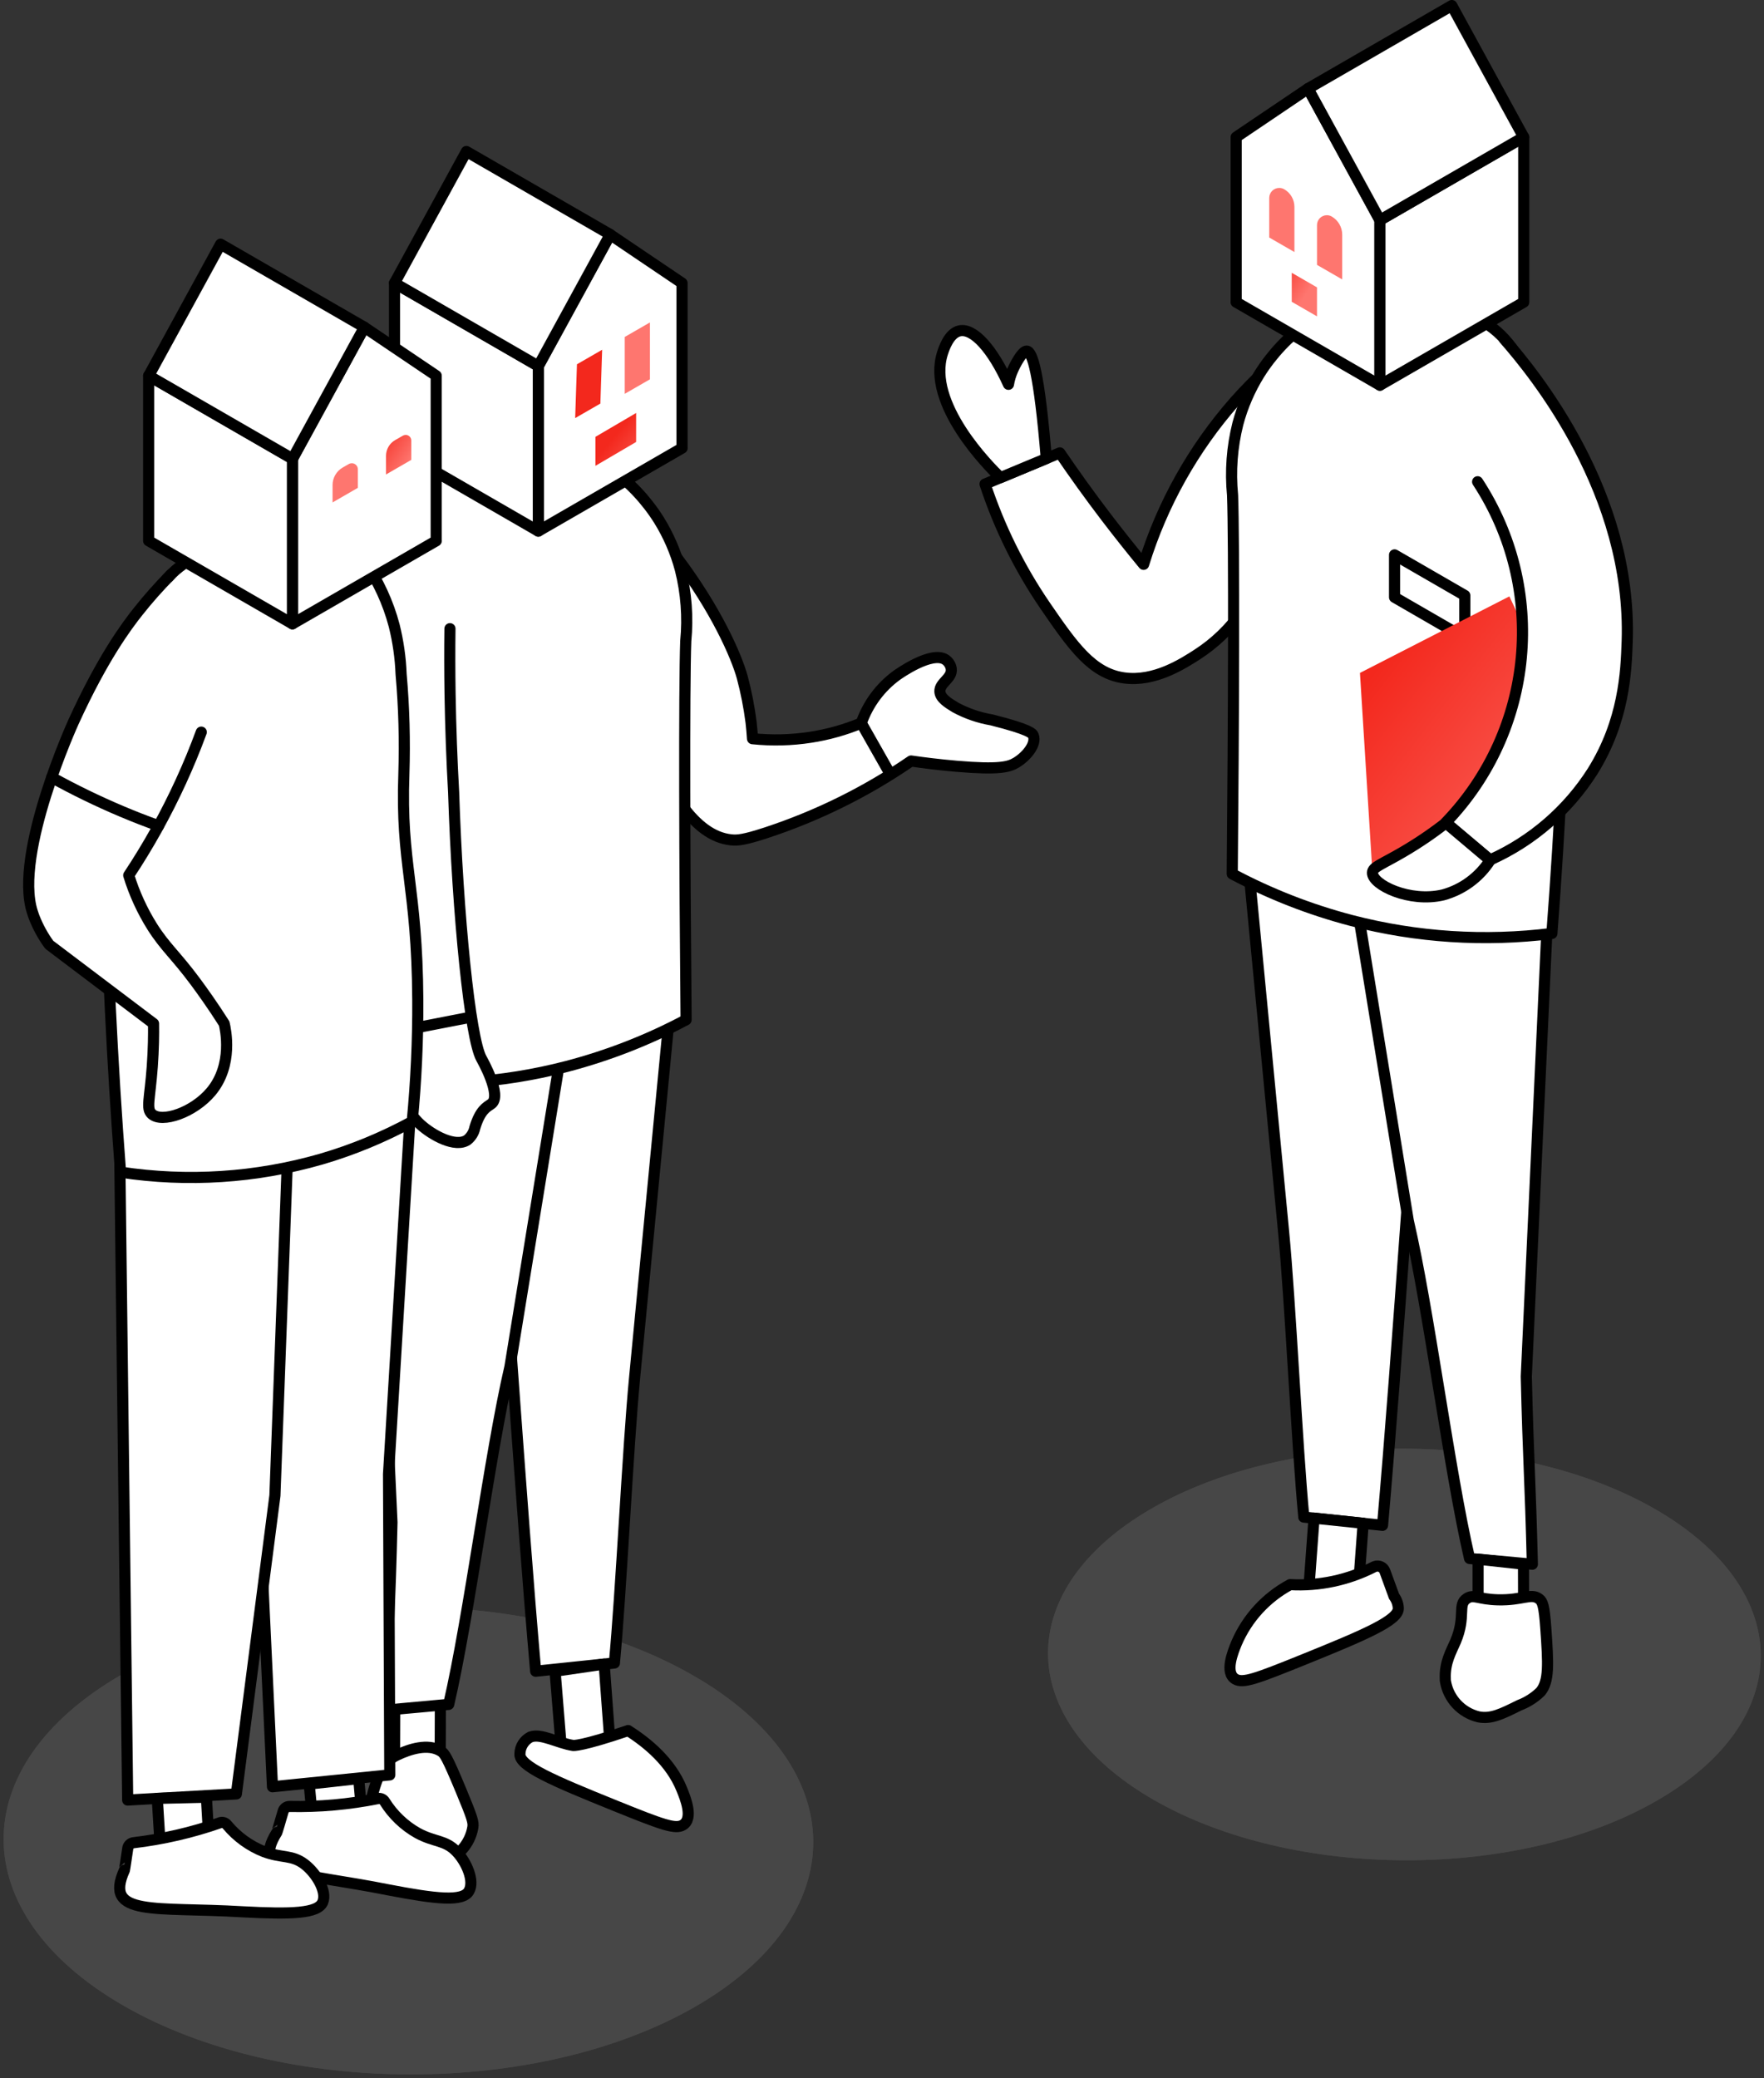 <?xml version="1.0" encoding="UTF-8"?>
<svg id="contact" xmlns="http://www.w3.org/2000/svg" xmlns:xlink="http://www.w3.org/1999/xlink" viewBox="0 0 317.09 373.42">
  <rect x="0" y="0" width="317.09" height="373.42" fill="#333333" stroke="none"/>
  <defs>
    <style>
      .cls-1 {
        fill: #767575;
      }

      .cls-1, .cls-2, .cls-3, .cls-4, .cls-5, .cls-6, .cls-7, .cls-8, .cls-9, .cls-10, .cls-11 {
        stroke-width: 0px;
      }

      .cls-2 {
        fill: url(#Dégradé_sans_nom_3-3);
      }

      .cls-3 {
        fill: url(#Dégradé_sans_nom_3-7);
      }

      .cls-4 {
        fill: url(#Dégradé_sans_nom_3);
      }

      .cls-5 {
        fill: url(#Dégradé_sans_nom_3-9);
      }

      .cls-12 {
        fill: #fff;
      }

      .cls-12, .cls-13 {
        stroke: #000;
        stroke-linecap: round;
        stroke-linejoin: round;
        stroke-width: 2px;
      }

      .cls-6, .cls-13 {
        fill: none;
      }

      .cls-14 {
        clip-path: url(#clippath-1);
      }

      .cls-7 {
        fill: url(#Dégradé_sans_nom_3-6);
      }

      .cls-8 {
        fill: url(#Dégradé_sans_nom_3-2);
      }

      .cls-15 {
        clip-path: url(#clippath);
      }

      .cls-16 {
        opacity: .3;
      }

      .cls-9 {
        fill: url(#Dégradé_sans_nom_3-8);
      }

      .cls-10 {
        fill: url(#Dégradé_sans_nom_3-5);
      }

      .cls-11 {
        fill: url(#Dégradé_sans_nom_3-4);
      }
    </style>
    <clipPath id="clippath">
      <rect class="cls-6" x="0" y="288.08" width="146.84" height="85.34"/>
    </clipPath>
    <clipPath id="clippath-1">
      <rect class="cls-6" x="187.82" y="259.73" width="129.27" height="75.13"/>
    </clipPath>
    <linearGradient id="Dégradé_sans_nom_3" data-name="Dégradé sans nom 3" x1="-7053.01" y1="1636.5" x2="-7051.73" y2="1635.14" gradientTransform="translate(198435.51 62978.92) scale(28.1 -38.41)" gradientUnits="userSpaceOnUse">
      <stop offset="0" stop-color="#f3281d"/>
      <stop offset="1" stop-color="#fe766f"/>
    </linearGradient>
    <linearGradient id="Dégradé_sans_nom_3-2" data-name="Dégradé sans nom 3" x1="-5212.77" y1="1702.74" x2="-5211.48" y2="1701.39" gradientTransform="translate(18513.3 15264.69) scale(3.51 -8.94)" xlink:href="#Dégradé_sans_nom_3"/>
    <linearGradient id="Dégradé_sans_nom_3-3" data-name="Dégradé sans nom 3" x1="-5213.88" y1="1703.06" x2="-5212.6" y2="1701.7" gradientTransform="translate(18513.57 15229.33) scale(3.51 -8.92)" xlink:href="#Dégradé_sans_nom_3"/>
    <linearGradient id="Dégradé_sans_nom_3-4" data-name="Dégradé sans nom 3" x1="-5220.8" y1="1742.93" x2="-5219.52" y2="1741.57" gradientTransform="translate(18604.66 10629.09) scale(3.52 -6.07)" xlink:href="#Dégradé_sans_nom_3"/>
    <linearGradient id="Dégradé_sans_nom_3-5" data-name="Dégradé sans nom 3" x1="-6020.37" y1="1720.03" x2="-6019.09" y2="1718.67" gradientTransform="translate(34243.27 12741.12) scale(5.67 -7.36)" xlink:href="#Dégradé_sans_nom_3"/>
    <linearGradient id="Dégradé_sans_nom_3-6" data-name="Dégradé sans nom 3" x1="-5359.64" y1="1697.02" x2="-5358.36" y2="1695.66" gradientTransform="translate(20223.91 16209.07) scale(3.75 -9.51)" xlink:href="#Dégradé_sans_nom_3"/>
    <linearGradient id="Dégradé_sans_nom_3-7" data-name="Dégradé sans nom 3" x1="-5221.32" y1="1693.68" x2="-5220.04" y2="1692.33" gradientTransform="translate(18423.82 16897.37) scale(3.51 -9.94)" xlink:href="#Dégradé_sans_nom_3"/>
    <linearGradient id="Dégradé_sans_nom_3-8" data-name="Dégradé sans nom 3" x1="-5231.86" y1="1754.56" x2="-5230.57" y2="1753.2" gradientTransform="translate(18485.92 9742.37) scale(3.52 -5.51)" xlink:href="#Dégradé_sans_nom_3"/>
    <linearGradient id="Dégradé_sans_nom_3-9" data-name="Dégradé sans nom 3" x1="-5231.88" y1="1755.67" x2="-5230.59" y2="1754.31" gradientTransform="translate(18471.11 9661.73) scale(3.52 -5.46)" xlink:href="#Dégradé_sans_nom_3"/>
  </defs>
  <g id="Groupe_5046" data-name="Groupe 5046" class="cls-16">
    <g class="cls-15">
      <g id="Groupe_4625" data-name="Groupe 4625">
        <path id="Tracé_20535" data-name="Tracé 20535" class="cls-1" d="m125.03,360.55c-28.33,16.35-74.39,16.27-102.9-.19-28.51-16.46-28.65-43.05-.32-59.41,28.33-16.35,74.39-16.27,102.9.19,28.51,16.46,28.65,43.05.32,59.41"/>
        <path id="Tracé_20536" data-name="Tracé 20536" class="cls-1" d="m125.03,360.55c-28.33,16.35-74.39,16.27-102.9-.19-28.51-16.46-28.65-43.05-.32-59.41,28.33-16.35,74.39-16.27,102.9.19,28.51,16.46,28.65,43.05.32,59.41Z"/>
      </g>
    </g>
  </g>
  <g id="Groupe_5047" data-name="Groupe 5047" class="cls-16">
    <g class="cls-14">
      <g id="Groupe_4625-2" data-name="Groupe 4625-2">
        <path id="Tracé_20535-2" data-name="Tracé 20535-2" class="cls-1" d="m297.89,323.53c-24.94,14.4-65.49,14.32-90.59-.16s-25.22-37.9-.28-52.3c24.94-14.4,65.49-14.32,90.58.16,25.09,14.49,25.22,37.9.28,52.3"/>
        <path id="Tracé_20536-2" data-name="Tracé 20536-2" class="cls-1" d="m297.89,323.53c-24.94,14.4-65.49,14.32-90.59-.16s-25.22-37.9-.28-52.3c24.94-14.4,65.49-14.32,90.58.16,25.09,14.49,25.22,37.9.29,52.3Z"/>
      </g>
    </g>
  </g>
  <g id="personnage-droite">
    <g id="Groupe_64" data-name="Groupe 64">
      <g id="Groupe_60" data-name="Groupe 60">
        <path id="Tracé_173" data-name="Tracé 173" class="cls-12" d="m233.7,61.34c-4.25,3.17-8.16,6.77-11.69,10.74-7.49,8.5-13.1,18.5-16.44,29.33-2.22-2.69-4.46-5.51-6.72-8.46-3-3.94-5.78-7.81-8.34-11.57l-13.44,5.6c2.56,7.77,6.21,15.15,10.83,21.9,5.03,7.33,8.46,12.17,14.19,12.94,5.45.74,10.53-2.54,13.18-4.25,3.13-2.03,5.84-4.64,7.98-7.7,3.48-16.18,6.97-32.36,10.45-48.53Z"/>
        <path id="Tracé_174" data-name="Tracé 174" class="cls-12" d="m179.83,85.83c-1.96-1.91-13.35-13.23-10.41-22.37.26-.79,1.16-3.61,3.08-4.01,2.49-.52,5.89,3.21,8.78,9.61.14-.87.39-1.71.75-2.52.44-1.01,1.71-3.47,2.52-3.45,1,.02,2.25,3.82,3.53,19.31l-8.24,3.43Z"/>
      </g>
      <path id="Tracé_175" data-name="Tracé 175" class="cls-12" d="m234.37,272.61c-1.21-12.65-2.42-38.68-3.64-51.33l-6.73-70.01,32.98,13.54c-2.82,31.97-5.64,77.31-8.46,109.28l-14.16-1.48Z"/>
      <path id="Tracé_176" data-name="Tracé 176" class="cls-12" d="m264.16,280.04c-3.67-15.77-7.34-44.91-11.01-60.67-3.08-18.93-6.17-37.87-9.25-56.81h34.38l-3.92,84.78c.36,15.26.72,18.48,1.09,33.74l-11.28-1.03Z"/>
      <g id="Groupe_61" data-name="Groupe 61">
        <path id="Tracé_177" data-name="Tracé 177" class="cls-12" d="m235.58,45.54l-.51,12.45c-3.46,2.48-6.41,5.61-8.68,9.21-1.72,2.77-3.03,5.78-3.87,8.93-1.06,4.19-1.38,8.54-.96,12.84.31,8.33.2,40.91-.06,68.06,6.78,3.61,13.97,6.42,21.4,8.37,11.76,3.06,24,3.85,36.06,2.34,1.51-19.7,2.49-39.98,2.92-60.85-.13-12.45-2.26-24.81-6.29-36.59-1.37-3.9-3.46-8.81-8.09-11.95-2.81-1.86-6.11-2.85-9.48-2.84l-1.03-12.57"/>
      </g>
      <polygon id="Ligne_15" data-name="Ligne 15" class="cls-12" points="235 289.21 236.14 273.72 236.14 272.79 245.04 273.72 243.9 289.21 235 289.21"/>
      <polygon class="cls-12" points="273.86 281.07 265.69 280.18 265.69 292.38 273.89 292.38 273.86 281.07"/>
      <path id="Tracé_178" data-name="Tracé 178" class="cls-12" d="m277.87,292.63c-.29-4.17-.6-4.86-1.21-5.32-1.44-1.09-2.97.27-7.37.17-3.61-.09-4.38-1.05-5.6-.26-1.78,1.15-.11,3.17-2.05,7.75-.76,1.78-1.97,3.74-1.84,6.71,0,.18,0,.29.03.45.52,3.13,2.87,5.64,5.95,6.38,2.26.44,4.18-.52,7.3-2.07,1.43-.54,2.74-1.37,3.84-2.44,1.58-1.89,1.39-5.07.95-11.37Z"/>
      <path id="Tracé_184" data-name="Tracé 184" class="cls-12" d="m250.59,286.85l-1.65-4.51c-.26-.73-1.07-1.11-1.8-.85-.06.02-.11.04-.17.07-4.65,2.38-9.84,3.48-15.06,3.19-4.3,2.31-7.7,6.01-9.63,10.5-.68,1.66-2.16,5.31-.23,6.47,1.37.82,3.71-.04,12.13-3.44,11.31-4.57,17.35-7.16,17.17-9.34-.04-.76-.31-1.49-.77-2.1Z"/>
      <polygon class="cls-12" points="250.68 107.33 263.31 114.63 263.31 107 250.68 99.71 250.68 107.33"/>
      <g id="Groupe_63" data-name="Groupe 63">
        <path id="Tracé_181" data-name="Tracé 181" class="cls-4" d="m271.31,107.17l-26.85,13.75,2.24,35.84,11.19-1.24,22.85-28.38-9.42-19.97Z"/>
        <path id="Tracé_182" data-name="Tracé 182" class="cls-12" d="m270.4,60.93c5.61,6.41,22.96,27.72,22.1,54.26-.18,5.61-.57,14.34-6.22,23.4-4.45,7-10.85,12.54-18.42,15.93l-7.97-6.72c15.96-16.58,18.33-41.98,5.72-61.23"/>
        <path id="Tracé_183" data-name="Tracé 183" class="cls-12" d="m267.86,154.59c-1.95,3.05-4.97,5.27-8.46,6.22-6.03,1.43-12.73-1.82-12.69-3.98.02-1.04,1.58-1.45,5.47-3.73,2.69-1.57,5.26-3.31,7.72-5.23l7.97,6.72"/>
      </g>
    </g>
    <g id="Groupe_65" data-name="Groupe 65">
      <path id="Tracé_185" data-name="Tracé 185" class="cls-12" d="m222.2,54.29l25.85,14.93v-29.66l-12.92-23.64-12.92,8.72v29.66Z"/>
      <path id="Tracé_186" data-name="Tracé 186" class="cls-12" d="m248.05,69.22l25.85-14.92v-29.66l-25.85,14.92v29.66Z"/>
      <path id="Tracé_187" data-name="Tracé 187" class="cls-12" d="m273.89,24.64l-12.92-23.64-25.84,14.92,12.92,23.64,25.84-14.92Z"/>
    </g>
    <path id="Tracé_188" data-name="Tracé 188" class="cls-8" d="m241.27,50.21l-4.53-2.61v-7.16c0-.97.79-1.76,1.76-1.77.31,0,.62.08.89.24h0c1.16.67,1.88,1.91,1.88,3.26v8.05Z"/>
    <path id="Tracé_189" data-name="Tracé 189" class="cls-2" d="m232.68,45.29l-4.53-2.61v-7.11c0-.99.8-1.8,1.8-1.8.32,0,.63.08.9.24h0c1.13.65,1.83,1.86,1.83,3.17v8.11Z"/>
    <path id="Tracé_191" data-name="Tracé 191" class="cls-11" d="m236.74,56.85l-4.54-2.62v-5.21l4.54,2.62v5.21Z"/>
  </g>
  <g id="personnage-milieu">
    <g id="Groupe_58" data-name="Groupe 58">
      <polygon id="Ligne_11" data-name="Ligne 11" class="cls-12" points="79.12 318.6 79.16 306.11 70.96 306.75 70.92 318.6 79.12 318.6"/>
      <path id="Tracé_163" data-name="Tracé 163" class="cls-12" d="m121.59,100.09c7.13,9.43,10.77,17.76,11.83,21.59.71,2.66,1.24,5.37,1.59,8.11.12,1.03.2,2.02.26,2.95,3.48.36,6.99.28,10.45-.26,3.13-.48,6.18-1.34,9.1-2.55,1.21-3.45,3.44-6.45,6.4-8.6.26-.18,6.26-4.47,8.76-2.78.54.38.9.96,1.01,1.61.24,1.75-2.13,2.51-2.04,4.11.07,1.2,1.48,2.05,2.77,2.84,2.03,1.1,4.24,1.86,6.52,2.25,6.93,1.74,7.36,2.45,7.5,2.81.61,1.51-1.18,3.72-3.03,4.85-1.34.82-3.13,1.32-10.7.68-3.29-.28-6.08-.64-8.24-.95-8.03,5.52-16.81,9.86-26.07,12.9-3.89,1.27-5.1,1.39-6.26,1.27-13.42-1.35-19.66-34.48-20.73-40.44-3.38-2.93-4.54-7.15-3.07-10.23.84-1.63,2.26-2.87,3.98-3.49,3.26-1.16,7.22.14,9.96,3.35Z"/>
      <path id="Tracé_164" data-name="Tracé 164" class="cls-12" d="m110.44,298.83c1.21-12.65,2.42-38.68,3.64-51.33l6.73-70.01-32.98,13.54c2.82,31.97,5.64,77.31,8.46,109.28l14.16-1.48Z"/>
      <path id="Tracé_165" data-name="Tracé 165" class="cls-12" d="m80.66,306.26c3.67-15.77,7.34-44.91,11.01-60.67,3.08-18.93,6.17-37.87,9.25-56.81h-34.38l3.92,84.78c-.36,15.26-.72,18.48-1.09,33.74l11.28-1.03Z"/>
      <g id="Groupe_57" data-name="Groupe 57">
        <path id="Tracé_166" data-name="Tracé 166" class="cls-12" d="m109.24,71.76l.51,12.45c3.46,2.48,6.41,5.61,8.68,9.21,1.72,2.77,3.03,5.78,3.87,8.93,1.06,4.19,1.39,8.54.97,12.84-.31,8.33-.2,40.91.06,68.06-6.78,3.62-13.97,6.42-21.4,8.37-11.76,3.06-24,3.85-36.06,2.34-1.51-19.7-2.49-39.98-2.92-60.85.13-12.45,2.26-24.81,6.29-36.59,1.37-3.9,3.46-8.81,8.09-11.95,2.81-1.86,6.11-2.85,9.48-2.84l1.03-12.57"/>
      </g>
      <path id="Tracé_167" data-name="Tracé 167" class="cls-12" d="m70.41,94.4c-1.15,2.44-2.16,4.95-3.01,7.52-1.47,4.56-2.5,9.25-3.07,14.01-.89,6.37-1.35,12.79-1.38,19.23-.02,28.24,7.47,29.95,8,52.85.07,3.05.09,9.93,4.63,14.06,2.11,1.92,6.26,4.22,8.42,2.78.69-.55,1.17-1.33,1.35-2.19.97-3.2,2.11-3.71,2.95-4.29,2.07-1.44-1.71-8.06-1.77-8.17-2.02-3.62-4.27-25.59-4.99-47.87-.32-5.7-.54-11.59-.64-17.67-.06-3.98-.07-7.87-.02-11.69"/>
      <polygon id="Ligne_10" data-name="Ligne 10" class="cls-12" points="100.92 314.37 99.78 300.31 108.58 299.03 108.67 299.94 109.81 315.43 100.92 314.37"/>
      <line id="Ligne_13" data-name="Ligne 13" class="cls-13" x1="71.81" y1="185.27" x2="83.9" y2="182.92"/>
      <path id="Tracé_168" data-name="Tracé 168" class="cls-12" d="m68.35,318.43c.61-1.36,1.69-2.45,3.05-3.07,2.2-1.04,5.52-2.14,7.84-.7.67.42,1.07.93,3.65,7.13,2.1,5.04,2.23,5.66,2.11,6.56-.52,3.13-2.87,5.64-5.95,6.38-2.26.44-4.18-.52-7.3-2.07-1.42-.57-2.72-1.4-3.84-2.44-2.74-3.06-.84-8.81.45-11.79Z"/>
      <path id="Tracé_169" data-name="Tracé 169" class="cls-12" d="m112.9,310.97c3.52,2.23,7.67,5.68,9.63,10.5.68,1.66,2.16,5.31.23,6.47-1.37.82-3.71-.04-12.13-3.44-11.31-4.57-17.35-7.16-17.17-9.34.02-1.29.76-2.46,1.91-3.04h.02c1.84-.7,4.93,1.12,7.64,1.53,0,0,1.4.21,9.87-2.67h0Z"/>
      <line id="Ligne_14" data-name="Ligne 14" class="cls-13" x1="154.82" y1="129.93" x2="160.05" y2="139.15"/>
    </g>
    <g id="Groupe_59" data-name="Groupe 59">
      <path id="Tracé_170" data-name="Tracé 170" class="cls-12" d="m122.61,80.52l-25.85,14.92v-29.65l12.92-23.64,12.92,8.72v29.66Z"/>
      <path id="Tracé_171" data-name="Tracé 171" class="cls-12" d="m96.77,95.44l-25.85-14.92v-29.66l25.85,14.92v29.66Z"/>
      <path id="Tracé_172" data-name="Tracé 172" class="cls-12" d="m70.92,50.86l12.92-23.64,25.85,14.92-12.92,23.64-25.85-14.92Z"/>
    </g>
    <path id="Tracé_190" data-name="Tracé 190" class="cls-10" d="m107.03,83.71l7.32-4.29v-5.21l-7.32,4.29v5.21Z"/>
    <path id="Tracé_192" data-name="Tracé 192" class="cls-7" d="m103.39,75.13l4.53-2.61.32-9.67-4.53,2.61-.32,9.67Z"/>
    <path id="Tracé_193" data-name="Tracé 193" class="cls-3" d="m112.3,70.77l4.53-2.61v-10.22l-4.53,2.61v10.22Z"/>
  </g>
  <g id="personnage-gauche">
    <g id="Groupe_70" data-name="Groupe 70">
      <g id="Groupe_69" data-name="Groupe 69">
        <g id="Groupe_67" data-name="Groupe 67">
          <path id="Tracé_194" data-name="Tracé 194" class="cls-12" d="m70.07,318.94l-.23-54.05,4.25-70.4-30.47,13.2,5.36,113.38,21.09-2.13Z"/>
          <path id="Tracé_195" data-name="Tracé 195" class="cls-12" d="m42.49,322.35l6.93-53.61,2.69-72.28-30.59,10.59,1.43,116.41,19.54-1.1Z"/>
          <polygon id="Ligne_21" data-name="Ligne 21" class="cls-12" points="28.75 330.92 28.27 323.16 37.1 322.95 37.5 329.79 28.75 330.92"/>
          <g id="Groupe_66" data-name="Groupe 66">
            <path id="Tracé_196" data-name="Tracé 196" class="cls-12" d="m65.04,88.42l.51,12.45c2.42,3.52,4.22,7.42,5.31,11.55.71,2.85,1.13,5.77,1.24,8.71.53,5.96.69,11.94.5,17.92-.59,16.27,2.38,20.22,2.5,40.57.04,7.31-.3,14.63-1,21.91-5.2,2.83-10.69,5.1-16.37,6.76-11.71,3.37-24.01,4.17-36.06,2.34-1.51-19.7-2.49-39.98-2.92-60.85.13-12.45,2.26-24.81,6.29-36.59,1.37-3.9,3.46-8.81,8.09-11.95,2.81-1.86,6.11-2.85,9.48-2.84l1.03-12.57"/>
          </g>
          <polygon class="cls-12" points="64.48 319.6 55.58 320.58 56.15 326.63 65.05 326.03 64.48 319.6"/>
          <path id="Tracé_197" data-name="Tracé 197" class="cls-12" d="m30.62,103.35c-2.06,2.08-4,4.27-5.82,6.57-2.04,2.57-6.34,8.31-11.56,19.74,0,0-10.81,23.67-7.43,34.2.15.48.33.96.33.96.69,1.76,1.6,3.43,2.72,4.95l18.74,14.16c.03,1.9,0,4.57-.23,7.76-.43,5.84-1.14,7.53-.09,8.49,1.85,1.69,7.55-.29,10.67-4.02,4.03-4.84,2.58-11.26,2.35-12.23-2.08-3.27-3.91-5.82-5.17-7.52-3.52-4.75-5.43-6.2-7.76-9.88-1.81-2.88-3.23-5.99-4.23-9.24,1.68-2.53,3.36-5.27,5.01-8.23,3.12-5.62,5.81-11.47,8.03-17.5"/>
          <path id="Tracé_198" data-name="Tracé 198" class="cls-12" d="m67.95,323.18c.48-.08.95.14,1.2.55,1.47,2.36,3.51,4.32,5.94,5.68,3.05,1.65,4.91,1.18,6.95,3.29,1.82,1.88,3.31,5.31,2.25,7.13-1.12,1.94-5.88,1.42-14.52-.24-15.47-3.1-24.93-2.48-20.01-10.31.03,0,.73-2.4,1.13-3.77.13-.53.61-.9,1.16-.9,5.34.11,10.67-.37,15.91-1.42h0Z"/>
          <path id="Tracé_199" data-name="Tracé 199" class="cls-12" d="m39.54,327.53c.46-.15.97,0,1.27.39,1.78,2.14,4.07,3.8,6.66,4.82,3.24,1.21,5.03.49,7.34,2.3,2.06,1.61,4,4.81,3.21,6.75-.85,2.08-5.63,2.21-14.42,1.75-15.75-.95-25.03.96-21.24-7.47.03,0,.39-2.48.6-3.89.06-.55.49-.98,1.03-1.05,5.3-.63,10.52-1.83,15.56-3.59h0Z"/>
        </g>
        <g id="Groupe_68" data-name="Groupe 68">
          <path id="Tracé_200" data-name="Tracé 200" class="cls-12" d="m78.42,97.18l-25.85,14.92v-29.66l12.92-23.64,12.92,8.71v29.66Z"/>
          <path id="Tracé_201" data-name="Tracé 201" class="cls-12" d="m52.57,112.1l-25.85-14.92v-29.66l25.85,14.92v29.66Z"/>
          <path id="Tracé_202" data-name="Tracé 202" class="cls-12" d="m26.73,67.52l12.92-23.64,25.85,14.92-12.92,23.64-25.85-14.92Z"/>
        </g>
      </g>
    </g>
    <path id="Tracé_203" data-name="Tracé 203" class="cls-9" d="m69.39,85.26l4.54-2.62v-3.49c0-.55-.45-1-1-1-.18,0-.35.05-.5.13l-1.41.81c-1.01.58-1.63,1.66-1.63,2.83v3.33Z"/>
    <path id="Tracé_204" data-name="Tracé 204" class="cls-5" d="m59.79,90.28l4.54-2.62v-3.33c0-.6-.49-1.09-1.09-1.09-.19,0-.38.05-.55.15l-1.1.63c-1.12.65-1.81,1.85-1.81,3.14v3.12Z"/>
    <path id="Tracé_205" data-name="Tracé 205" class="cls-12" d="m9.29,139.69c4.07,2.25,8.25,4.28,12.53,6.09,2.29.97,4.52,1.83,6.69,2.61"/>
  </g>
</svg>